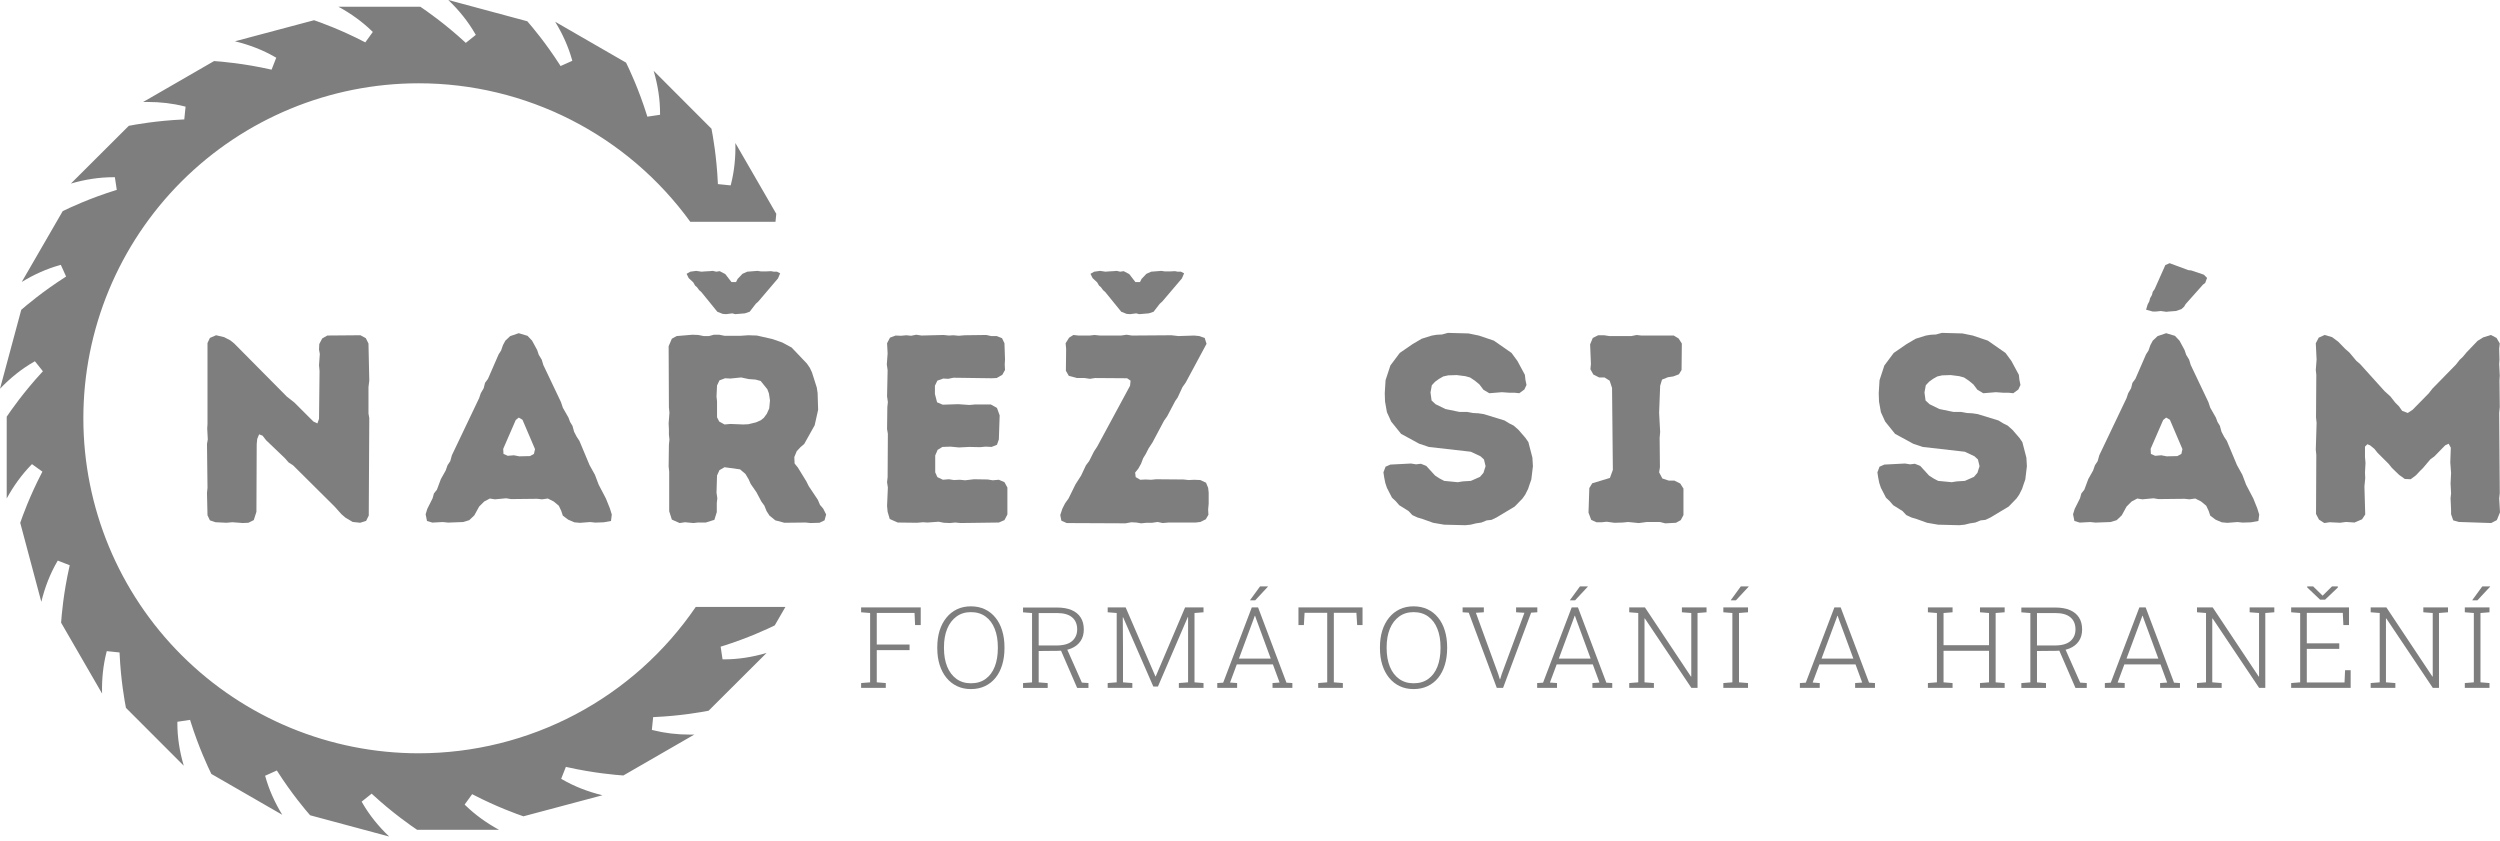 <svg width="205" height="69" viewBox="0 0 205 69" fill="none" xmlns="http://www.w3.org/2000/svg">
<path d="M36.76 0C37.655 0.854 38.392 1.78 38.955 2.758L39.016 2.861L38.193 3.517L38.107 3.435C36.469 1.927 34.945 0.873 34.463 0.551H27.748C28.788 1.117 29.707 1.783 30.485 2.538L30.569 2.622L29.953 3.476L29.846 3.419C27.943 2.434 26.277 1.837 25.752 1.658L19.265 3.386C20.469 3.678 21.573 4.109 22.55 4.675L22.652 4.735L22.269 5.713L22.154 5.687C19.98 5.199 18.13 5.046 17.553 5.007L11.735 8.365C11.852 8.361 11.971 8.36 12.088 8.36C13.15 8.36 14.163 8.48 15.101 8.717L15.217 8.746L15.11 9.794L14.991 9.799C12.85 9.897 11.106 10.211 10.562 10.317L5.812 15.053C6.995 14.707 8.161 14.532 9.287 14.532H9.419L9.576 15.57L9.464 15.605C7.335 16.266 5.66 17.057 5.141 17.314L1.783 23.121C2.794 22.504 3.829 22.045 4.874 21.75L4.989 21.718L5.421 22.678L5.32 22.742C3.514 23.895 2.163 25.039 1.743 25.404L0 31.877C0.855 30.982 1.781 30.244 2.76 29.683L2.863 29.624L3.519 30.445L3.438 30.531C1.928 32.167 0.871 33.69 0.55 34.169V40.875C1.117 39.837 1.784 38.922 2.538 38.145L2.624 38.06L3.477 38.675L3.422 38.782C2.436 40.683 1.838 42.347 1.659 42.872L3.388 49.35C3.681 48.149 4.112 47.046 4.679 46.07L4.739 45.968L5.719 46.352L5.692 46.467C5.201 48.637 5.049 50.483 5.011 51.061L8.369 56.869C8.339 55.688 8.46 54.559 8.725 53.51L8.755 53.394L9.803 53.501L9.809 53.62C9.906 55.76 10.221 57.499 10.327 58.044L15.069 62.789C14.718 61.603 14.543 60.433 14.544 59.305V59.186L15.586 59.029L15.62 59.143C16.284 61.269 17.075 62.942 17.33 63.462L23.145 66.813C22.529 65.805 22.068 64.768 21.773 63.726L21.741 63.611L22.701 63.18L22.766 63.281C23.921 65.085 25.064 66.436 25.428 66.851L31.911 68.596C31.015 67.742 30.277 66.816 29.714 65.838L29.655 65.735L30.477 65.079L30.563 65.161C32.2 66.669 33.726 67.725 34.205 68.045H40.921C39.883 67.479 38.964 66.812 38.187 66.059L38.101 65.974L38.717 65.122L38.824 65.177C40.727 66.162 42.394 66.759 42.92 66.938L49.403 65.21C48.199 64.918 47.097 64.487 46.12 63.921L46.017 63.861L46.402 62.883L46.517 62.909C48.688 63.397 50.538 63.55 51.115 63.589L56.934 60.234C56.816 60.236 56.699 60.237 56.581 60.237C55.52 60.237 54.507 60.117 53.567 59.88L53.452 59.85L53.558 58.804L53.677 58.798C55.82 58.701 57.562 58.386 58.106 58.279L62.858 53.543C61.675 53.89 60.51 54.067 59.384 54.067H59.249L59.093 53.026L59.207 52.992C61.335 52.33 63.009 51.539 63.528 51.283L64.403 49.77H57.051C54.529 53.467 51.141 56.492 47.182 58.583C43.224 60.675 38.813 61.768 34.335 61.77C27.042 61.77 20.047 58.876 14.89 53.724C9.733 48.572 6.835 41.586 6.835 34.3C6.835 27.015 9.733 20.028 14.89 14.876C20.047 9.725 27.042 6.83 34.335 6.83C38.682 6.831 42.966 7.861 46.837 9.835C50.709 11.809 54.056 14.672 56.605 18.189H63.59C63.607 17.991 63.648 17.646 63.655 17.535L60.3 11.727C60.329 12.911 60.211 14.037 59.945 15.087L59.914 15.202L58.867 15.096L58.862 14.976C58.764 12.838 58.449 11.098 58.341 10.555L53.6 5.807C53.949 6.994 54.127 8.163 54.124 9.292V9.412L53.083 9.567L53.049 9.455C52.386 7.331 51.594 5.655 51.338 5.137L45.523 1.783C46.141 2.792 46.602 3.828 46.898 4.87L46.929 4.985L45.968 5.416L45.904 5.315C44.748 3.511 43.605 2.163 43.24 1.745L36.76 0Z" fill="#7E7E7E"/>
<path d="M28.331 42.451L28.922 42.8L29.535 42.866L30.02 42.714L30.238 42.276L30.281 34.282L30.215 33.909V31.741L30.281 31.214L30.215 28.169L29.997 27.73L29.558 27.49L26.84 27.513L26.421 27.753L26.18 28.212L26.16 28.673L26.226 29.022L26.16 29.945L26.203 30.426L26.16 34.347L26.028 34.72L25.698 34.565L24.141 33.009L23.528 32.528L19.209 28.169L18.88 27.905L18.375 27.645L17.718 27.49L17.213 27.71L17.015 28.126V34.763L16.992 35.135L17.039 36.031L16.973 36.404L17.015 39.999L16.973 40.414L17.015 42.253L17.213 42.668L17.672 42.823L18.573 42.866L19.054 42.823L19.909 42.889L20.371 42.866L20.809 42.648L21.027 41.969L21.05 36.427L21.093 35.988L21.248 35.616L21.532 35.725L21.819 36.097L23.376 37.587L23.66 37.916L24.032 38.157L27.43 41.531L28.001 42.167L28.331 42.451Z" fill="#7E7E7E"/>
<path d="M47.557 42.873L48.389 42.807L48.807 42.853L49.487 42.83L50.101 42.721L50.167 42.194L50.012 41.69L49.685 40.879L49.091 39.742L48.784 38.931L48.346 38.144L47.511 36.15L47.293 35.821L47.076 35.405L46.944 34.921L46.746 34.595L46.614 34.242L46.152 33.431L46 32.973L44.552 29.928L44.42 29.49L44.179 29.095L44.047 28.703L43.632 27.935L43.259 27.539L42.536 27.322L41.834 27.562L41.438 27.935L41.24 28.307L41.088 28.745L40.89 29.052L40.012 31.069L39.772 31.395L39.663 31.833L39.422 32.248L39.29 32.644L37.053 37.333L36.921 37.814L36.7 38.144L36.548 38.579L36.153 39.281L35.826 40.157L35.582 40.464L35.473 40.859L35.034 41.736L34.902 42.174L35.014 42.721L35.453 42.853L36.308 42.807L36.746 42.853L37.974 42.807L38.478 42.655L38.894 42.26L39.29 41.538L39.706 41.123L40.167 40.879L40.583 40.945L41.504 40.859L41.899 40.925L44.047 40.902L44.443 40.945L44.925 40.879L45.406 41.123L45.825 41.472L46.02 41.887L46.152 42.283L46.591 42.612L47.095 42.83L47.557 42.873ZM42.579 37.419L42.14 37.333L41.636 37.376L41.286 37.221L41.263 36.806L42.292 34.44L42.536 34.242L42.843 34.42L43.872 36.829L43.783 37.221L43.457 37.399L42.579 37.419Z" fill="#7E7E7E"/>
<path d="M62.831 22.255H62.393L62.109 22.212L61.274 22.278L60.882 22.453L60.486 22.871L60.354 23.131H59.981L59.476 22.476L59.018 22.235L58.731 22.278L58.447 22.212L58.183 22.235L57.81 22.255L57.527 22.278L57.088 22.212L56.606 22.278L56.3 22.453L56.474 22.805L56.847 23.154L56.999 23.418L57.154 23.55L57.329 23.79L57.504 23.942L58.82 25.563L59.259 25.738L59.542 25.761L60.047 25.695L60.288 25.761L61.08 25.695L61.472 25.563L61.977 24.908L62.175 24.733L63.798 22.825L63.973 22.41L63.709 22.278H63.448L63.227 22.235L62.831 22.255ZM54.874 41.924L55.092 42.606L55.729 42.89L56.167 42.824L56.867 42.89L57.22 42.847H57.876L58.579 42.626L58.777 41.99V41.245L58.82 40.853L58.754 40.392L58.797 38.991L58.995 38.553L59.41 38.313L60.684 38.487L61.123 38.86L61.386 39.298L61.561 39.69L62.02 40.349L62.439 41.137L62.68 41.466L62.855 41.904L63.095 42.277L63.577 42.669L64.323 42.867L66.058 42.847L66.474 42.89L67.196 42.867L67.612 42.669L67.744 42.188L67.503 41.707L67.239 41.4L67.064 40.985L66.318 39.868L66.121 39.473L65.421 38.332L65.157 38.006L65.134 37.479L65.332 36.998L65.639 36.668L65.946 36.405L66.803 34.872L67.087 33.604L67.044 32.223L66.978 31.785L66.582 30.536L66.407 30.163L66.167 29.814L64.916 28.499L64.148 28.084L63.316 27.797L62.066 27.514L61.363 27.491L60.727 27.534H59.41L58.975 27.448H58.536L58.14 27.557H57.702L57.263 27.468L56.781 27.448L55.488 27.557L55.092 27.774L54.828 28.39L54.851 33.406L54.894 33.844L54.828 34.721L54.851 35.202V35.64L54.894 36.056L54.851 36.471L54.828 38.247L54.874 38.685L54.874 41.924ZM59.41 34.806L58.975 34.566L58.797 34.217V32.902L58.754 32.529L58.797 31.61L58.995 31.192L59.457 31.017L59.895 31.04L60.773 30.951L61.386 31.083L61.957 31.126L62.373 31.238L62.921 31.916L63.053 32.266L63.138 32.836L63.076 33.492L62.878 33.93L62.637 34.259L62.393 34.457L62 34.632L61.363 34.787L60.948 34.806L59.895 34.764L59.41 34.806Z" fill="#7E7E7E"/>
<path d="M78.769 42.889L81.906 42.847L82.365 42.649L82.606 42.188V39.977L82.365 39.538L81.906 39.34L81.402 39.383L80.986 39.317L79.868 39.298L79.142 39.383L78.703 39.34L78.222 39.364L77.806 39.298L77.321 39.34L76.862 39.123L76.688 38.728V37.347L76.885 36.889L77.278 36.648L77.938 36.625L78.637 36.691L79.472 36.648L80.369 36.668L80.808 36.625L81.313 36.648L81.751 36.47L81.906 36.032L81.972 34.061L81.751 33.449L81.247 33.165H79.954L79.495 33.208L78.571 33.142L77.301 33.185L76.839 32.987L76.664 32.308V31.63L76.862 31.214L77.344 31.04L77.76 31.063L78.179 30.974L81.313 31.017L81.731 30.997L82.19 30.733L82.411 30.338L82.388 29.899L82.411 29.461L82.365 28.146L82.167 27.731L81.731 27.556H81.27L80.874 27.468L79.099 27.491L78.617 27.533L78.178 27.491L77.806 27.514L77.367 27.468L75.569 27.514L75.13 27.448L74.711 27.533L74.319 27.491L73.88 27.533L73.441 27.514L72.979 27.688L72.739 28.146L72.785 28.98L72.719 29.88L72.785 30.361L72.739 32.506L72.805 32.967L72.762 33.383L72.739 35.179L72.805 35.574L72.785 39.123L72.739 39.538L72.805 39.977L72.739 41.489L72.785 41.97L72.96 42.56L73.616 42.847L75.196 42.867L75.678 42.824L76.074 42.847L76.971 42.781L77.387 42.866L77.891 42.889L78.33 42.847L78.769 42.889Z" fill="#7E7E7E"/>
<path d="M95.954 22.255H95.516L95.232 22.212L94.397 22.278L94.005 22.453L93.609 22.871L93.477 23.131H93.104L92.599 22.476L92.141 22.235L91.854 22.278L91.57 22.212L91.306 22.235L90.933 22.255L90.65 22.278L90.211 22.212L89.726 22.278L89.419 22.453L89.594 22.805L89.967 23.154L90.122 23.418L90.277 23.55L90.452 23.79L90.626 23.942L91.943 25.563L92.382 25.738L92.665 25.761L93.17 25.695L93.411 25.761L94.199 25.695L94.595 25.563L95.1 24.908L95.298 24.733L96.921 22.825L97.096 22.41L96.832 22.278H96.568L96.35 22.235L95.954 22.255ZM86.941 42.235L87.031 42.693L87.469 42.891L92.292 42.913L92.774 42.825L93.193 42.848L93.566 42.913L94.024 42.867H94.486L94.925 42.801L95.341 42.89L95.822 42.848H98.039L98.432 42.801L98.871 42.584L99.091 42.212L99.068 41.773L99.111 41.312V40.393L99.068 40L98.894 39.582L98.432 39.364L97.927 39.341L97.468 39.364L97.049 39.318L94.793 39.299L94.397 39.341L93.939 39.318L93.5 39.341L93.127 39.124L93.081 38.752L93.345 38.422L93.566 38.027L93.741 37.569L93.958 37.216L94.179 36.778L94.506 36.277L95.45 34.501L95.713 34.128L96.37 32.879L96.568 32.596L96.964 31.742L97.228 31.37L98.936 28.193L98.785 27.712L98.346 27.557L97.927 27.515L96.634 27.557L96.063 27.491L92.82 27.515L92.382 27.449L91.92 27.515H90.211L89.749 27.468L89.353 27.515H88.433L88.017 27.468L87.667 27.689L87.38 28.147L87.423 28.608L87.403 30.404L87.644 30.82L88.301 30.998H88.938L89.376 31.064L89.792 30.998L92.424 31.017L92.708 31.215L92.665 31.63L89.967 36.626L89.706 37.022L89.31 37.809L89.046 38.158L88.654 38.992L88.192 39.714L87.621 40.874L87.338 41.269L87.116 41.707L86.941 42.235Z" fill="#7E7E7E"/>
<path d="M118.42 43.024L120.151 43.067L120.59 43.024L121.029 42.916L121.468 42.85L121.907 42.672L122.302 42.629L122.718 42.431L124.209 41.535L124.846 40.876L125.064 40.569L125.304 40.088L125.436 39.693L125.568 39.32L125.7 38.226L125.657 37.524L125.328 36.256L125.087 35.906L124.516 35.247L124.12 34.898L123.77 34.723L123.375 34.48L121.666 33.956L121.227 33.89L120.788 33.867L120.326 33.781H119.693L118.528 33.541L117.717 33.145L117.39 32.839L117.301 32.183L117.41 31.59L117.674 31.306L118.004 31.066L118.354 30.868L118.749 30.779L119.449 30.756L120.151 30.845L120.547 30.954L120.94 31.217L121.313 31.524L121.643 31.962L122.124 32.245L123.157 32.16L123.747 32.203H124.186L124.582 32.245L124.998 31.939L125.173 31.567L125.087 31.151L125.041 30.736L124.427 29.596L123.945 28.94L122.497 27.932L121.27 27.517L120.415 27.342L118.726 27.296L118.245 27.428L117.806 27.451L117.41 27.517L116.579 27.777L115.833 28.215L114.781 28.94L114.012 29.968L113.616 31.174L113.55 32.245L113.573 32.928L113.728 33.801L114.078 34.569L114.89 35.577L116.381 36.388L117.169 36.651L120.613 37.043L121.402 37.416L121.686 37.679L121.817 38.226L121.643 38.773L121.359 39.103L120.613 39.432L119.934 39.475L119.538 39.541L118.42 39.432L118.047 39.235L117.674 38.994L116.952 38.203L116.513 38.029L116.117 38.075L115.701 38.009L114.012 38.095L113.616 38.269L113.441 38.731L113.507 39.169L113.596 39.607L113.728 40.003L114.144 40.81L114.451 41.097L114.735 41.426L115.503 41.907L115.81 42.237L116.226 42.431L116.664 42.563L117.522 42.87L118.42 43.024Z" fill="#7E7E7E"/>
<path d="M136.552 42.915L137.43 42.868L137.822 42.651L138.043 42.236V40.064L137.78 39.649L137.298 39.408H136.836L136.311 39.234L136.048 38.73L136.114 38.314L136.09 35.906L136.133 35.421L136.048 33.846L136.133 31.631L136.288 31.127L136.77 30.933L137.209 30.867L137.671 30.692L137.888 30.34L137.911 28.171L137.647 27.756L137.252 27.516H134.599L134.207 27.47L133.768 27.558H131.97L131.551 27.493H131.046L130.608 27.713L130.39 28.237L130.456 29.859L130.413 30.274L130.654 30.712L131.135 30.953H131.574L131.99 31.216L132.188 31.809L132.254 38.532L132.013 39.191L130.565 39.629L130.324 40.021L130.258 42.038L130.479 42.628L130.914 42.826H131.333L131.749 42.783L132.386 42.869L133.065 42.849L133.504 42.803L134.382 42.892L135.038 42.803H136.113L136.552 42.915Z" fill="#7E7E7E"/>
<path d="M158.925 43.024L160.657 43.067L161.096 43.024L161.535 42.916L161.974 42.85L162.412 42.672L162.808 42.629L163.224 42.431L164.715 41.535L165.352 40.876L165.569 40.569L165.81 40.088L165.942 39.693L166.074 39.32L166.206 38.226L166.163 37.524L165.833 36.256L165.593 35.906L165.022 35.247L164.626 34.898L164.276 34.723L163.88 34.48L162.172 33.956L161.733 33.89L161.294 33.867L160.832 33.781H160.199L159.034 33.541L158.223 33.145L157.896 32.839L157.807 32.183L157.916 31.59L158.18 31.306L158.51 31.066L158.859 30.868L159.255 30.779L159.955 30.756L160.657 30.845L161.053 30.954L161.446 31.217L161.819 31.524L162.148 31.962L162.63 32.245L163.663 32.16L164.253 32.203H164.692L165.088 32.245L165.504 31.939L165.678 31.567L165.593 31.151L165.546 30.736L164.933 29.596L164.451 28.94L163.003 27.932L161.776 27.517L160.921 27.342L159.232 27.296L158.751 27.428L158.312 27.451L157.916 27.517L157.085 27.777L156.339 28.215L155.287 28.94L154.518 29.968L154.122 31.174L154.056 32.245L154.079 32.928L154.234 33.801L154.584 34.569L155.396 35.577L156.887 36.388L157.675 36.651L161.119 37.043L161.908 37.416L162.191 37.679L162.323 38.226L162.148 38.773L161.865 39.103L161.119 39.432L160.44 39.475L160.044 39.541L158.925 39.432L158.553 39.235L158.18 38.994L157.457 38.203L157.019 38.029L156.623 38.075L156.207 38.009L154.518 38.095L154.122 38.269L153.947 38.731L154.013 39.169L154.102 39.607L154.234 40.003L154.65 40.81L154.957 41.097L155.24 41.426L156.009 41.907L156.316 42.237L156.732 42.431L157.17 42.563L158.028 42.87L158.925 43.024Z" fill="#7E7E7E"/>
<path d="M177.185 25.503L177.644 25.569L177.842 25.546L178.413 25.503L178.871 25.351L179.092 25.154L179.224 24.933L180.649 23.334L180.824 23.203L180.979 22.788L180.715 22.524L179.683 22.175L179.442 22.151L177.908 21.581L177.558 21.736L176.681 23.707L176.525 23.928L176.46 24.188L176.308 24.452L176.242 24.715L176.11 24.956L175.978 25.394L176.526 25.546H176.789L177.185 25.503ZM182.645 42.873L183.476 42.807L183.895 42.853L184.575 42.83L185.189 42.721L185.255 42.194L185.099 41.69L184.773 40.879L184.179 39.742L183.872 38.931L183.434 38.144L182.599 36.15L182.381 35.821L182.163 35.405L182.031 34.921L181.834 34.595L181.702 34.242L181.24 33.431L181.088 32.973L179.64 29.928L179.508 29.49L179.267 29.095L179.135 28.703L178.719 27.935L178.347 27.539L177.624 27.322L176.921 27.562L176.526 27.935L176.328 28.307L176.176 28.745L175.978 29.052L175.1 31.069L174.859 31.395L174.751 31.833L174.51 32.248L174.378 32.644L172.141 37.333L172.009 37.814L171.788 38.144L171.636 38.579L171.241 39.281L170.914 40.157L170.67 40.464L170.561 40.859L170.122 41.736L169.99 42.174L170.102 42.721L170.541 42.853L171.396 42.807L171.834 42.853L173.062 42.807L173.566 42.655L173.982 42.26L174.378 41.538L174.794 41.123L175.255 40.879L175.671 40.945L176.591 40.859L176.987 40.925L179.135 40.902L179.531 40.945L180.012 40.879L180.494 41.123L180.913 41.472L181.108 41.887L181.24 42.283L181.678 42.612L182.183 42.83L182.645 42.873ZM177.667 37.419L177.228 37.333L176.723 37.376L176.374 37.221L176.351 36.806L177.38 34.44L177.624 34.242L177.931 34.42L178.96 36.829L178.871 37.221L178.545 37.399L177.667 37.419Z" fill="#7E7E7E"/>
<path d="M190.594 42.889L191.033 42.824L191.887 42.866L192.372 42.8L193.071 42.847L193.688 42.583L193.949 42.188L193.883 39.887L193.949 39.209L193.929 38.751L193.972 37.96L193.929 37.478V36.625L194.124 36.427L194.345 36.516L194.695 36.8L194.958 37.129L195.859 38.026L196.143 38.378L196.733 38.945L197.195 39.275L197.677 39.297L198.116 38.968L198.422 38.638L198.686 38.378L199.3 37.653L199.607 37.436L200.507 36.516L200.791 36.385L200.966 36.711L200.923 37.917L200.989 38.793L200.946 39.647L200.989 40.458L200.946 40.853L200.989 41.838V42.168L201.164 42.669L201.626 42.8L204.278 42.889L204.74 42.649L205 42.013L204.935 40.873L204.981 40.434L204.935 33.864L204.981 33.382L204.958 31.214L204.981 30.799L204.935 29.857L204.958 29.484L204.935 28.584L204.981 28.169L204.717 27.711L204.255 27.467L203.622 27.665L203.16 27.952L202.239 28.914L201.952 29.263L201.692 29.507L201.385 29.899L199.455 31.87L199.168 32.242L197.832 33.603L197.436 33.864L196.977 33.689L196.714 33.316L196.407 33.01L196.011 32.506L195.529 32.068L193.533 29.856L193.226 29.593L192.656 28.914L192.306 28.608L191.735 28.018L191.231 27.645L190.617 27.467L190.135 27.688L189.895 28.146L189.96 29.484L189.895 30.337L189.937 30.733L189.914 34.236L189.96 34.674L189.895 36.889L189.937 37.304L189.914 42.145L190.155 42.606L190.594 42.889Z" fill="#7E7E7E"/>
<path d="M70.611 56.404V56.01L71.35 55.951V50.266L70.611 50.207V49.809H75.5V51.254H75.037L74.992 50.261H71.895V52.852H74.584V53.31H71.895V55.951L72.634 56.01V56.404H70.611Z" fill="#7E7E7E"/>
<path d="M79.615 56.505C79.197 56.505 78.819 56.425 78.481 56.265C78.142 56.105 77.852 55.877 77.61 55.581C77.368 55.285 77.182 54.933 77.052 54.525C76.922 54.115 76.857 53.659 76.857 53.157V53.071C76.857 52.57 76.921 52.115 77.048 51.708C77.178 51.297 77.364 50.944 77.606 50.648C77.847 50.349 78.138 50.12 78.476 49.959C78.815 49.799 79.193 49.719 79.61 49.719C80.036 49.719 80.419 49.799 80.757 49.959C81.099 50.12 81.389 50.349 81.628 50.648C81.87 50.944 82.053 51.297 82.177 51.708C82.303 52.115 82.367 52.57 82.367 53.071V53.157C82.367 53.659 82.303 54.115 82.177 54.525C82.053 54.933 81.871 55.285 81.632 55.581C81.394 55.877 81.103 56.105 80.762 56.265C80.423 56.425 80.041 56.505 79.615 56.505ZM79.615 56.029C80.092 56.029 80.494 55.91 80.821 55.671C81.15 55.433 81.4 55.098 81.569 54.666C81.738 54.234 81.823 53.731 81.823 53.157V53.062C81.823 52.489 81.737 51.987 81.564 51.559C81.395 51.13 81.146 50.796 80.816 50.557C80.487 50.316 80.085 50.195 79.61 50.195C79.153 50.195 78.76 50.316 78.431 50.557C78.102 50.796 77.847 51.131 77.669 51.563C77.494 51.992 77.406 52.492 77.406 53.062V53.157C77.406 53.731 77.494 54.234 77.669 54.666C77.847 55.098 78.102 55.433 78.431 55.671C78.763 55.91 79.158 56.029 79.615 56.029Z" fill="#7E7E7E"/>
<path d="M83.889 56.412V56.013L84.628 55.955V50.27L83.889 50.211V49.817H86.673C87.144 49.817 87.544 49.886 87.87 50.025C88.197 50.164 88.445 50.367 88.614 50.632C88.786 50.898 88.872 51.226 88.872 51.615C88.872 51.993 88.783 52.311 88.605 52.571C88.429 52.831 88.181 53.028 87.861 53.164C87.544 53.297 87.17 53.365 86.741 53.368L85.172 53.382V55.955L85.911 56.013V56.412L83.889 56.412ZM88.328 56.412L86.909 53.137L87.453 53.133L88.713 55.973L89.253 56.009V56.412L88.328 56.412ZM85.172 52.929H86.618C87.208 52.929 87.64 52.808 87.915 52.566C88.19 52.325 88.328 52.006 88.328 51.611C88.328 51.185 88.19 50.856 87.915 50.623C87.64 50.388 87.226 50.27 86.673 50.27H85.172L85.172 52.929Z" fill="#7E7E7E"/>
<path d="M90.83 56.404V56.01L91.569 55.951V50.266L90.83 50.207V49.809H92.304L94.743 55.462H94.771L97.178 49.809H98.689V50.207L97.949 50.266V55.951L98.689 56.01V56.404H96.666V56.01L97.423 55.951V50.601L97.401 50.597L94.952 56.295H94.571L92.095 50.615L92.068 50.624L92.086 53.075V55.951L92.852 56.01V56.404L90.83 56.404Z" fill="#7E7E7E"/>
<path d="M99.816 56.404V56.01L100.302 55.978L102.646 49.809H103.163L105.489 55.978L105.974 56.01V56.404H104.347V56.01L104.927 55.969L104.378 54.479H101.417L100.864 55.969L101.444 56.01V56.404H99.816ZM101.594 54.003H104.201L103.009 50.764L102.918 50.497H102.891L102.796 50.764L101.594 54.003ZM102.501 49.215L103.326 48.083H103.961L103.97 48.105L102.923 49.229H102.524L102.501 49.215Z" fill="#7E7E7E"/>
<path d="M108.092 56.404V56.01L108.831 55.951V50.252H106.976L106.917 51.258H106.473V49.809H111.728V51.258H111.288L111.225 50.252H109.375V55.951L110.114 56.01V56.404H108.092Z" fill="#7E7E7E"/>
<path d="M115.913 56.505C115.496 56.505 115.118 56.425 114.78 56.265C114.441 56.105 114.151 55.877 113.909 55.581C113.667 55.285 113.481 54.933 113.351 54.525C113.221 54.115 113.156 53.659 113.156 53.157V53.071C113.156 52.57 113.22 52.115 113.347 51.708C113.477 51.297 113.663 50.944 113.904 50.648C114.146 50.349 114.437 50.12 114.775 49.959C115.114 49.799 115.492 49.719 115.909 49.719C116.335 49.719 116.717 49.799 117.056 49.959C117.398 50.12 117.688 50.349 117.927 50.648C118.169 50.944 118.351 51.297 118.475 51.708C118.602 52.115 118.666 52.57 118.666 53.071V53.157C118.666 53.659 118.602 54.115 118.475 54.525C118.351 54.933 118.17 55.285 117.931 55.581C117.692 55.877 117.402 56.105 117.061 56.265C116.722 56.425 116.34 56.505 115.913 56.505ZM115.913 56.029C116.391 56.029 116.793 55.91 117.12 55.671C117.449 55.433 117.699 55.098 117.868 54.666C118.037 54.234 118.122 53.731 118.122 53.157V53.062C118.122 52.489 118.036 51.987 117.863 51.559C117.694 51.13 117.445 50.796 117.115 50.557C116.786 50.316 116.383 50.195 115.909 50.195C115.452 50.195 115.059 50.316 114.73 50.557C114.4 50.796 114.146 51.131 113.968 51.563C113.793 51.992 113.705 52.492 113.705 53.062V53.157C113.705 53.731 113.793 54.234 113.968 54.666C114.146 55.098 114.4 55.433 114.73 55.671C115.062 55.91 115.457 56.029 115.913 56.029Z" fill="#7E7E7E"/>
<path d="M122.736 56.404L120.437 50.239L119.934 50.207V49.809H121.675V50.207L121.022 50.248L122.849 55.258L122.985 55.693H123.013L123.149 55.258L125.003 50.248L124.319 50.207V49.809H126.06V50.207L125.552 50.239L123.253 56.404H122.736Z" fill="#7E7E7E"/>
<path d="M126.047 56.404V56.01L126.532 55.978L128.877 49.809H129.393L131.72 55.978L132.205 56.01V56.404H130.577V56.01L131.157 55.969L130.609 54.479H127.648L127.094 55.969L127.675 56.01V56.404H126.047ZM127.824 54.003H130.432L129.239 50.764L129.149 50.497H129.121L129.026 50.764L127.824 54.003ZM128.731 49.215L129.557 48.083H130.192L130.201 48.105L129.153 49.229H128.754L128.731 49.215Z" fill="#7E7E7E"/>
<path d="M133.598 56.404V56.01L134.337 55.951V50.266L133.598 50.207V49.809H134.885L138.658 55.48L138.685 55.471V50.266L137.915 50.207V49.809H139.937V50.207L139.198 50.266V56.404H138.69L134.876 50.71L134.849 50.719V55.951L135.62 56.01V56.404L133.598 56.404Z" fill="#7E7E7E"/>
<path d="M141.314 56.404V56.01L142.054 55.951V50.266L141.314 50.207V49.809H143.337V50.207L142.598 50.266V55.951L143.337 56.01V56.404H141.314ZM141.922 49.215L142.747 48.083H143.382L143.391 48.105L142.344 49.229H141.945L141.922 49.215Z" fill="#7E7E7E"/>
<path d="M147.59 56.404V56.01L148.075 55.978L150.419 49.809H150.936L153.263 55.978L153.748 56.01V56.404H152.12V56.01L152.7 55.969L152.152 54.479H149.191L148.637 55.969L149.218 56.01V56.404H147.59ZM149.367 54.003H151.975L150.782 50.764L150.691 50.497H150.664L150.569 50.764L149.367 54.003Z" fill="#7E7E7E"/>
<path d="M158.088 56.404V56.01L158.827 55.951V50.266L158.088 50.207V49.809H160.11V50.207L159.371 50.266V52.907H163.099V50.266L162.359 50.207V49.809H164.382V50.207L163.643 50.266V55.951L164.382 56.01V56.404H162.359V56.01L163.099 55.951V53.364H159.371V55.951L160.11 56.01V56.404H158.088Z" fill="#7E7E7E"/>
<path d="M165.75 56.412V56.013L166.489 55.955V50.27L165.75 50.211V49.817H168.534C169.006 49.817 169.405 49.886 169.731 50.025C170.058 50.164 170.306 50.367 170.475 50.632C170.647 50.898 170.734 51.226 170.734 51.615C170.734 51.993 170.644 52.311 170.466 52.571C170.291 52.831 170.043 53.028 169.722 53.164C169.405 53.297 169.032 53.365 168.602 53.368L167.033 53.382V55.955L167.772 56.013V56.412L165.75 56.412ZM170.189 56.412L168.77 53.137L169.314 53.133L170.575 55.973L171.114 56.009V56.412L170.189 56.412ZM167.033 52.929H168.48C169.069 52.929 169.502 52.808 169.777 52.566C170.052 52.325 170.189 52.006 170.189 51.611C170.189 51.185 170.052 50.856 169.777 50.623C169.502 50.388 169.087 50.27 168.534 50.27H167.033L167.033 52.929Z" fill="#7E7E7E"/>
<path d="M172.598 56.404V56.01L173.083 55.978L175.427 49.809H175.944L178.271 55.978L178.756 56.01V56.404H177.128V56.01L177.708 55.969L177.16 54.479H174.198L173.645 55.969L174.226 56.01V56.404H172.598ZM174.375 54.003H176.983L175.79 50.764L175.699 50.497H175.672L175.577 50.764L174.375 54.003Z" fill="#7E7E7E"/>
<path d="M180.154 56.404V56.01L180.893 55.951V50.266L180.154 50.207V49.809H181.442L185.215 55.48L185.242 55.471V50.266L184.471 50.207V49.809H186.494V50.207L185.755 50.266V56.404H185.247L181.433 50.71L181.406 50.719V55.951L182.177 56.01V56.404L180.154 56.404Z" fill="#7E7E7E"/>
<path d="M187.875 56.404V56.01L188.614 55.951V50.266L187.875 50.207V49.809H192.618V51.254H192.156L192.11 50.257H189.158V52.753H191.82V53.206H189.158V55.964H192.251L192.296 54.959H192.754V56.404L187.875 56.404ZM191.702 48.083V48.178L190.655 49.174H190.247L189.19 48.169V48.083H189.675L190.455 48.844L191.226 48.083L191.702 48.083Z" fill="#7E7E7E"/>
<path d="M194.396 56.404V56.01L195.136 55.951V50.266L194.396 50.207V49.809H195.684L199.457 55.48L199.484 55.471V50.266L198.713 50.207V49.809H200.736V50.207L199.997 50.266V56.404H199.489L195.675 50.71L195.648 50.719V55.951L196.419 56.01V56.404L194.396 56.404Z" fill="#7E7E7E"/>
<path d="M202.115 56.404V56.01L202.854 55.951V50.266L202.115 50.207V49.809H204.138V50.207L203.399 50.266V55.951L204.138 56.01V56.404H202.115ZM202.723 49.215L203.548 48.083H204.183L204.192 48.105L203.145 49.229H202.746L202.723 49.215Z" fill="#7E7E7E"/>
</svg>
